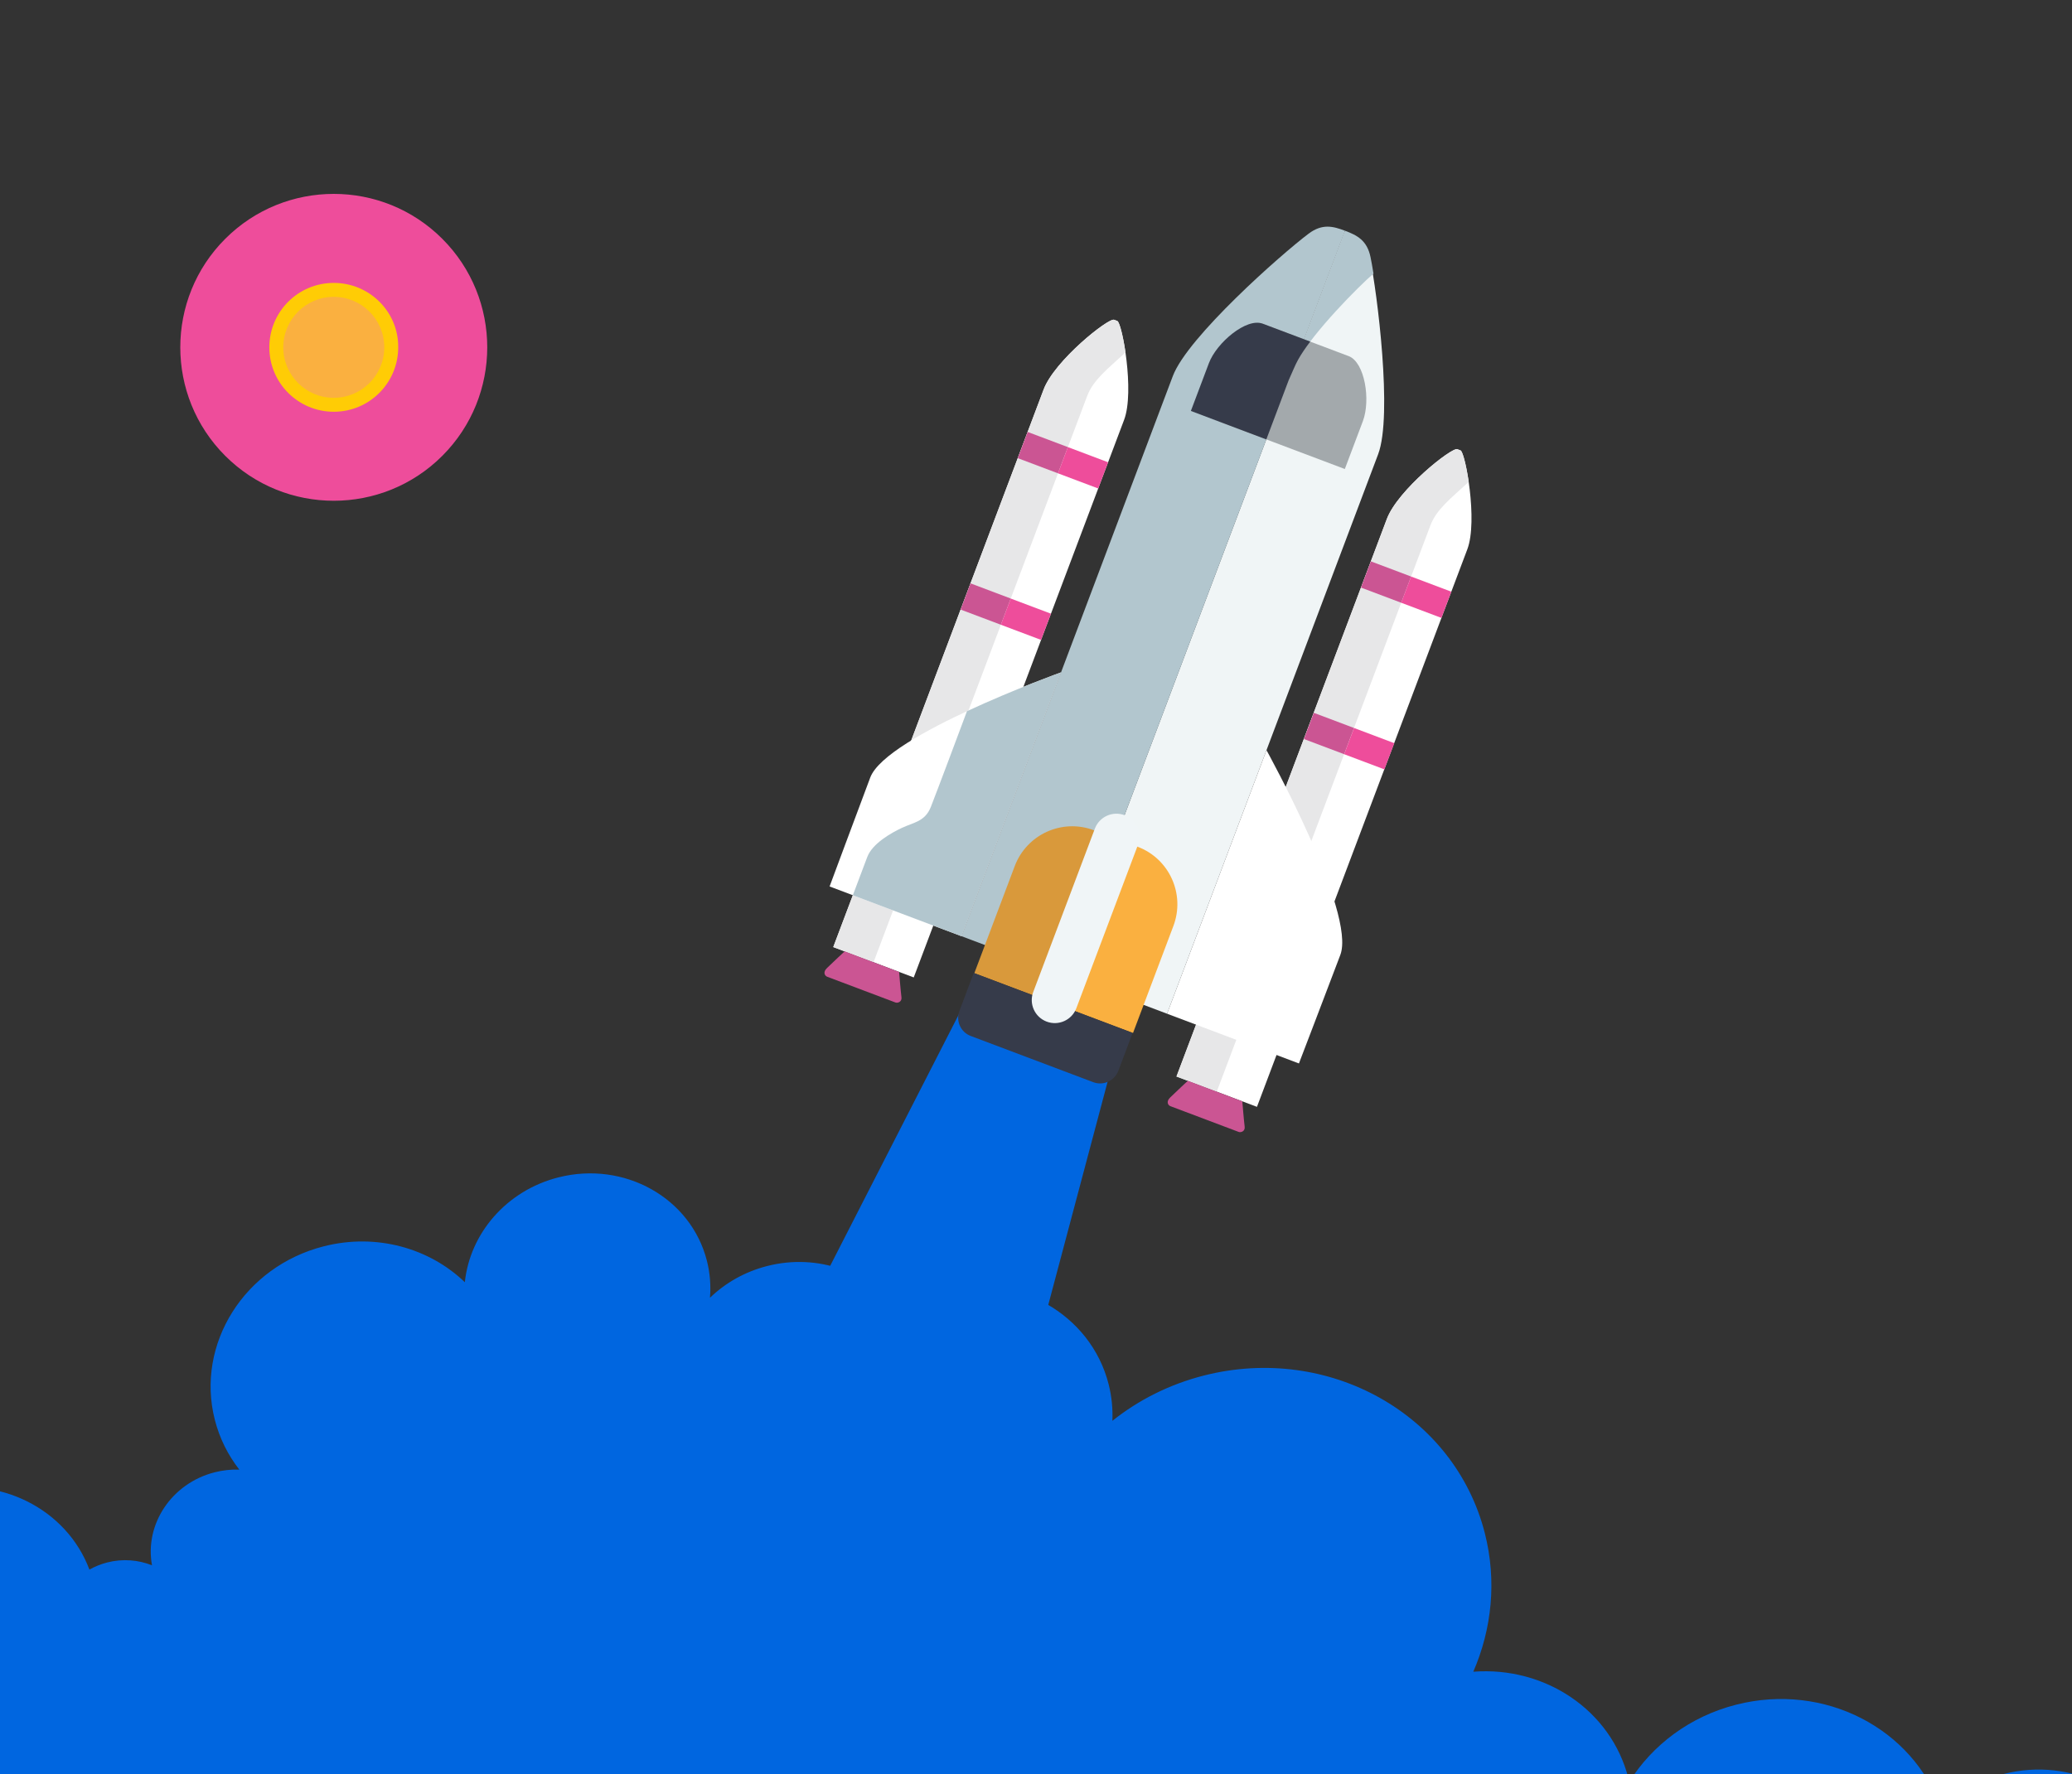 <svg width="425" height="364" viewBox="0 0 425 364" fill="none" xmlns="http://www.w3.org/2000/svg">
<rect x="0" y="0" width="425" height="364" fill="#333333" stroke="none"/>
<g clip-path="url(#clip0_432_18544)">
<path d="M153 293.5L197.5 206.5L199 204L228.5 217L207.5 296L200.5 288L153 293.5Z" fill="#0066E0"/>
<g clip-path="url(#clip1_432_18544)">
<path d="M170.913 194.311L187.422 200.539L230.57 86.147C232.775 80.301 230.156 66.223 229.172 65.852L228.514 65.604C227.372 65.173 216.31 73.957 214.061 79.92L170.913 194.311Z" fill="white"/>
<path d="M179.169 197.425L170.917 194.313L214.065 79.921C216.315 73.958 227.377 65.175 228.519 65.606L229.176 65.853C229.605 66.015 230.339 68.771 230.857 72.311C227.187 75.687 224.226 77.989 223.014 81.203L179.174 197.427L179.169 197.425Z" fill="#E7E7E8"/>
<path d="M241.313 220.866L257.822 227.093L300.97 112.702C303.176 106.856 300.556 92.778 299.572 92.407L298.915 92.159C297.773 91.728 286.711 100.511 284.461 106.475L241.313 220.866Z" fill="white"/>
<path d="M249.57 223.98L241.318 220.867L284.466 106.476C286.715 100.513 297.777 91.729 298.919 92.16L299.577 92.408C300.006 92.57 300.74 95.326 301.258 98.866C297.588 102.242 294.626 104.544 293.414 107.757L249.575 223.982L249.57 223.98Z" fill="#E7E7E8"/>
<path d="M210.785 88.619L219.037 91.731L217.008 97.11L208.756 93.998L210.785 88.619Z" fill="#CB5593"/>
<path d="M219.037 91.731L227.289 94.844L225.26 100.223L217.008 97.11L219.037 91.731Z" fill="#EE4D9B"/>
<path d="M281.185 115.173L289.438 118.286L287.409 123.665L279.156 120.552L281.185 115.173Z" fill="#CB5593"/>
<path d="M289.437 118.286L297.689 121.398L295.661 126.777L287.408 123.664L289.437 118.286Z" fill="#EE4D9B"/>
<path d="M199.066 119.686L207.318 122.799L205.289 128.178L197.037 125.065L199.066 119.686Z" fill="#CB5593"/>
<path d="M207.318 122.799L215.57 125.912L213.541 131.291L205.289 128.178L207.318 122.799Z" fill="#EE4D9B"/>
<path d="M269.48 146.247L277.732 149.359L275.704 154.738L267.451 151.625L269.48 146.247Z" fill="#CB5593"/>
<path d="M277.737 149.361L285.989 152.474L283.96 157.852L275.708 154.74L277.737 149.361Z" fill="#EE4D9B"/>
<path d="M243.644 221.745L254.819 225.961C254.819 225.961 255.123 229.73 255.303 231.187C255.414 232.078 254.566 232.42 254.053 232.227L240.08 226.956C239.567 226.763 239.141 226.03 240.017 225.175C241.25 223.968 243.642 221.75 243.642 221.75L243.644 221.745Z" fill="#CB5593"/>
<path d="M173.244 195.19L184.42 199.406C184.42 199.406 184.724 203.175 184.904 204.632C185.015 205.523 184.167 205.866 183.654 205.672L169.681 200.402C169.168 200.208 168.741 199.476 169.618 198.62C170.851 197.413 173.243 195.195 173.243 195.195L173.244 195.19Z" fill="#CB5593"/>
<path d="M275.794 47.605C278.237 48.527 280.302 49.546 281.02 52.996C282.466 59.947 285.686 85.225 282.68 93.195L239.382 207.983L218.295 200.029L275.79 47.603L275.794 47.605Z" fill="#F0F5F6"/>
<path d="M275.893 47.343C273.45 46.422 271.226 45.823 268.405 47.949C262.721 52.232 243.582 69.156 240.564 77.159L197.217 192.078L218.304 200.032L275.897 47.345L275.893 47.343Z" fill="#B2C6CE"/>
<path d="M266.272 73.783C265.626 74.945 265.152 76.203 264.313 78.045L275.893 47.344C278.336 48.265 280.402 49.285 281.115 52.743C281.294 53.612 281.503 54.765 281.721 56.135C278.683 58.739 269.452 68.064 266.272 73.783Z" fill="#B2C6CE"/>
<path d="M217.628 137.952C217.628 137.952 181.787 150.815 178.502 159.524C176.272 165.436 170.162 181.874 170.162 181.874L197.217 192.079L217.633 137.954L217.628 137.952Z" fill="white"/>
<path d="M184.963 169.868C187.41 168.718 189.748 168.564 190.933 165.549C192.436 161.719 196.928 149.698 198.338 145.919C208.05 141.392 217.633 137.954 217.633 137.954L197.217 192.079L174.931 183.673L177.894 175.82C178.935 173.06 182.809 170.878 184.963 169.868Z" fill="#B2C6CE"/>
<path d="M259.777 153.915C259.777 153.915 278.203 187.221 274.922 195.92C272.694 201.826 266.432 218.187 266.432 218.187L239.382 207.984L259.777 153.915Z" fill="white"/>
<path d="M228.86 172.033L224.356 170.334C217.862 167.885 210.593 171.186 208.136 177.701L199.851 199.665L216.127 205.804L228.866 172.03L228.86 172.033Z" fill="#D9993B"/>
<path d="M216.121 205.807L232.397 211.946L240.682 189.982C243.139 183.467 239.862 176.188 233.367 173.738L228.863 172.039L216.124 205.813L216.121 205.807Z" fill="#FAB040"/>
<path d="M232.322 211.918L199.728 199.624L196.794 207.402C196.015 209.469 197.052 211.773 199.113 212.55L224.247 222.031C226.308 222.808 228.609 221.763 229.388 219.696L232.322 211.918Z" fill="#363B4A"/>
<path fill-rule="evenodd" clip-rule="evenodd" d="M230.664 167.251C228.222 166.33 225.496 167.563 224.575 170.005L211.935 203.517C211.014 205.959 212.246 208.684 214.688 209.605C217.13 210.526 219.856 209.294 220.777 206.852L233.417 173.34C234.338 170.898 233.106 168.172 230.664 167.251Z" fill="#F0F5F7"/>
<path d="M279.545 86.413C281.177 82.087 279.945 74.313 276.63 73.063L258.974 66.403C255.659 65.153 252.073 80.683 249.902 86.439L275.845 96.225C275.845 96.225 277.914 90.74 279.545 86.413Z" fill="#A3A9AC"/>
<path d="M258.975 66.399L268.747 70.085C267.754 71.404 266.896 72.662 266.271 73.783C265.625 74.945 265.151 76.203 264.312 78.045L259.745 90.153L244.266 84.314C244.266 84.314 246.387 78.691 247.967 74.503C249.547 70.315 255.658 65.153 258.973 66.404L258.975 66.399Z" fill="#363B4A"/>
</g>
<path d="M270.485 619.457L-115.018 717.342L-245.918 214.901C-242.271 211.11 -237.499 208.227 -231.941 206.816C-216.706 202.948 -201.372 211.564 -197.691 226.061C-197.054 228.571 -196.816 231.092 -196.924 233.567C-191.59 229.314 -185.24 226.074 -178.126 224.268C-152.504 217.762 -153.521 235.696 -147.33 260.077C-144.847 269.855 -128.645 279.506 -132.442 288.257C-118.175 279.48 -94.635 292.888 -91.067 306.941C-91.007 307.175 -90.961 307.409 -90.908 307.643C-86.178 300.1 -78.48 294.22 -68.94 291.797C-50.856 287.205 -32.669 296.692 -26.941 313.177C-23.497 309.833 -19.108 307.297 -14.051 306.013C-0.227 302.503 13.679 309.59 18.341 322.03C19.463 321.406 20.678 320.901 21.988 320.569C25.184 319.757 28.381 320.039 31.175 321.151C29.634 312.714 35.194 304.313 44.053 302.064C45.744 301.635 47.436 301.464 49.088 301.518C46.773 298.556 45.029 295.101 44.054 291.259C40.117 275.757 50.133 259.837 66.424 255.701C77.248 252.953 88.115 256.103 95.346 263.071C96.386 253.12 103.828 244.282 114.535 241.563C128.086 238.122 141.725 245.786 145 258.681C145.644 261.221 145.833 263.773 145.626 266.262C148.777 263.22 152.783 260.911 157.395 259.74C167.798 257.098 178.252 261.001 184.03 268.79C186.734 266.994 189.798 265.609 193.148 264.759C208.383 260.89 223.717 269.506 227.398 284.003C228.035 286.514 228.273 289.035 228.165 291.51C233.499 287.256 239.849 284.017 246.963 282.21C272.585 275.705 298.374 290.195 304.565 314.576C307.047 324.354 305.994 334.234 302.197 342.986C316.846 341.852 330.454 350.83 334.022 364.884C334.061 365.035 334.094 365.187 334.127 365.339C334.144 365.421 334.162 365.503 334.181 365.586C338.911 358.042 346.609 352.162 356.149 349.74C374.233 345.148 392.42 354.634 398.147 371.119C401.592 367.776 405.981 365.239 411.038 363.955C424.862 360.445 438.768 367.533 443.43 379.973C444.552 379.348 445.767 378.844 447.077 378.511C450.273 377.7 453.47 377.982 456.264 379.094L508.994 560.973L270.998 621.404L270.485 619.457Z" fill="#0066E0"/>
<g clip-path="url(#clip2_432_18544)">
<path d="M90.724 93.523C78.433 105.814 58.489 105.814 46.199 93.523C33.908 81.233 33.908 61.289 46.199 48.998C58.489 36.708 78.433 36.708 90.724 48.998C103.015 61.289 103.015 81.233 90.724 93.523Z" fill="#EE4D9B"/>
<path d="M68.461 83.089C61.968 83.089 56.634 77.832 56.634 71.262C56.634 64.768 61.89 59.435 68.461 59.435C74.954 59.435 80.288 64.691 80.288 71.262C80.288 77.755 74.954 83.089 68.461 83.089Z" fill="#FAB040"/>
<path d="M68.462 58.043C61.118 58.043 55.243 63.995 55.243 71.261C55.243 78.605 61.195 84.48 68.462 84.48C75.805 84.48 81.68 78.528 81.68 71.261C81.757 63.995 75.805 58.043 68.462 58.043ZM68.462 60.903C74.182 60.903 78.82 65.541 78.82 71.261C78.82 76.982 74.182 81.62 68.462 81.62C62.741 81.62 58.103 76.982 58.103 71.261C58.103 65.541 62.741 60.903 68.462 60.903Z" fill="#FFCC05"/>
</g>
</g>
<defs>
<clipPath id="clip0_432_18544">
<rect width="425" height="364" fill="white"/>
</clipPath>
<clipPath id="clip1_432_18544">
<rect width="151.594" height="189.394" fill="white" transform="matrix(-0.936 -0.353 -0.353 0.936 346.681 73.501)"/>
</clipPath>
<clipPath id="clip2_432_18544">
<rect width="63" height="63" fill="white" transform="translate(37 39.8)"/>
</clipPath>
</defs>
</svg>
